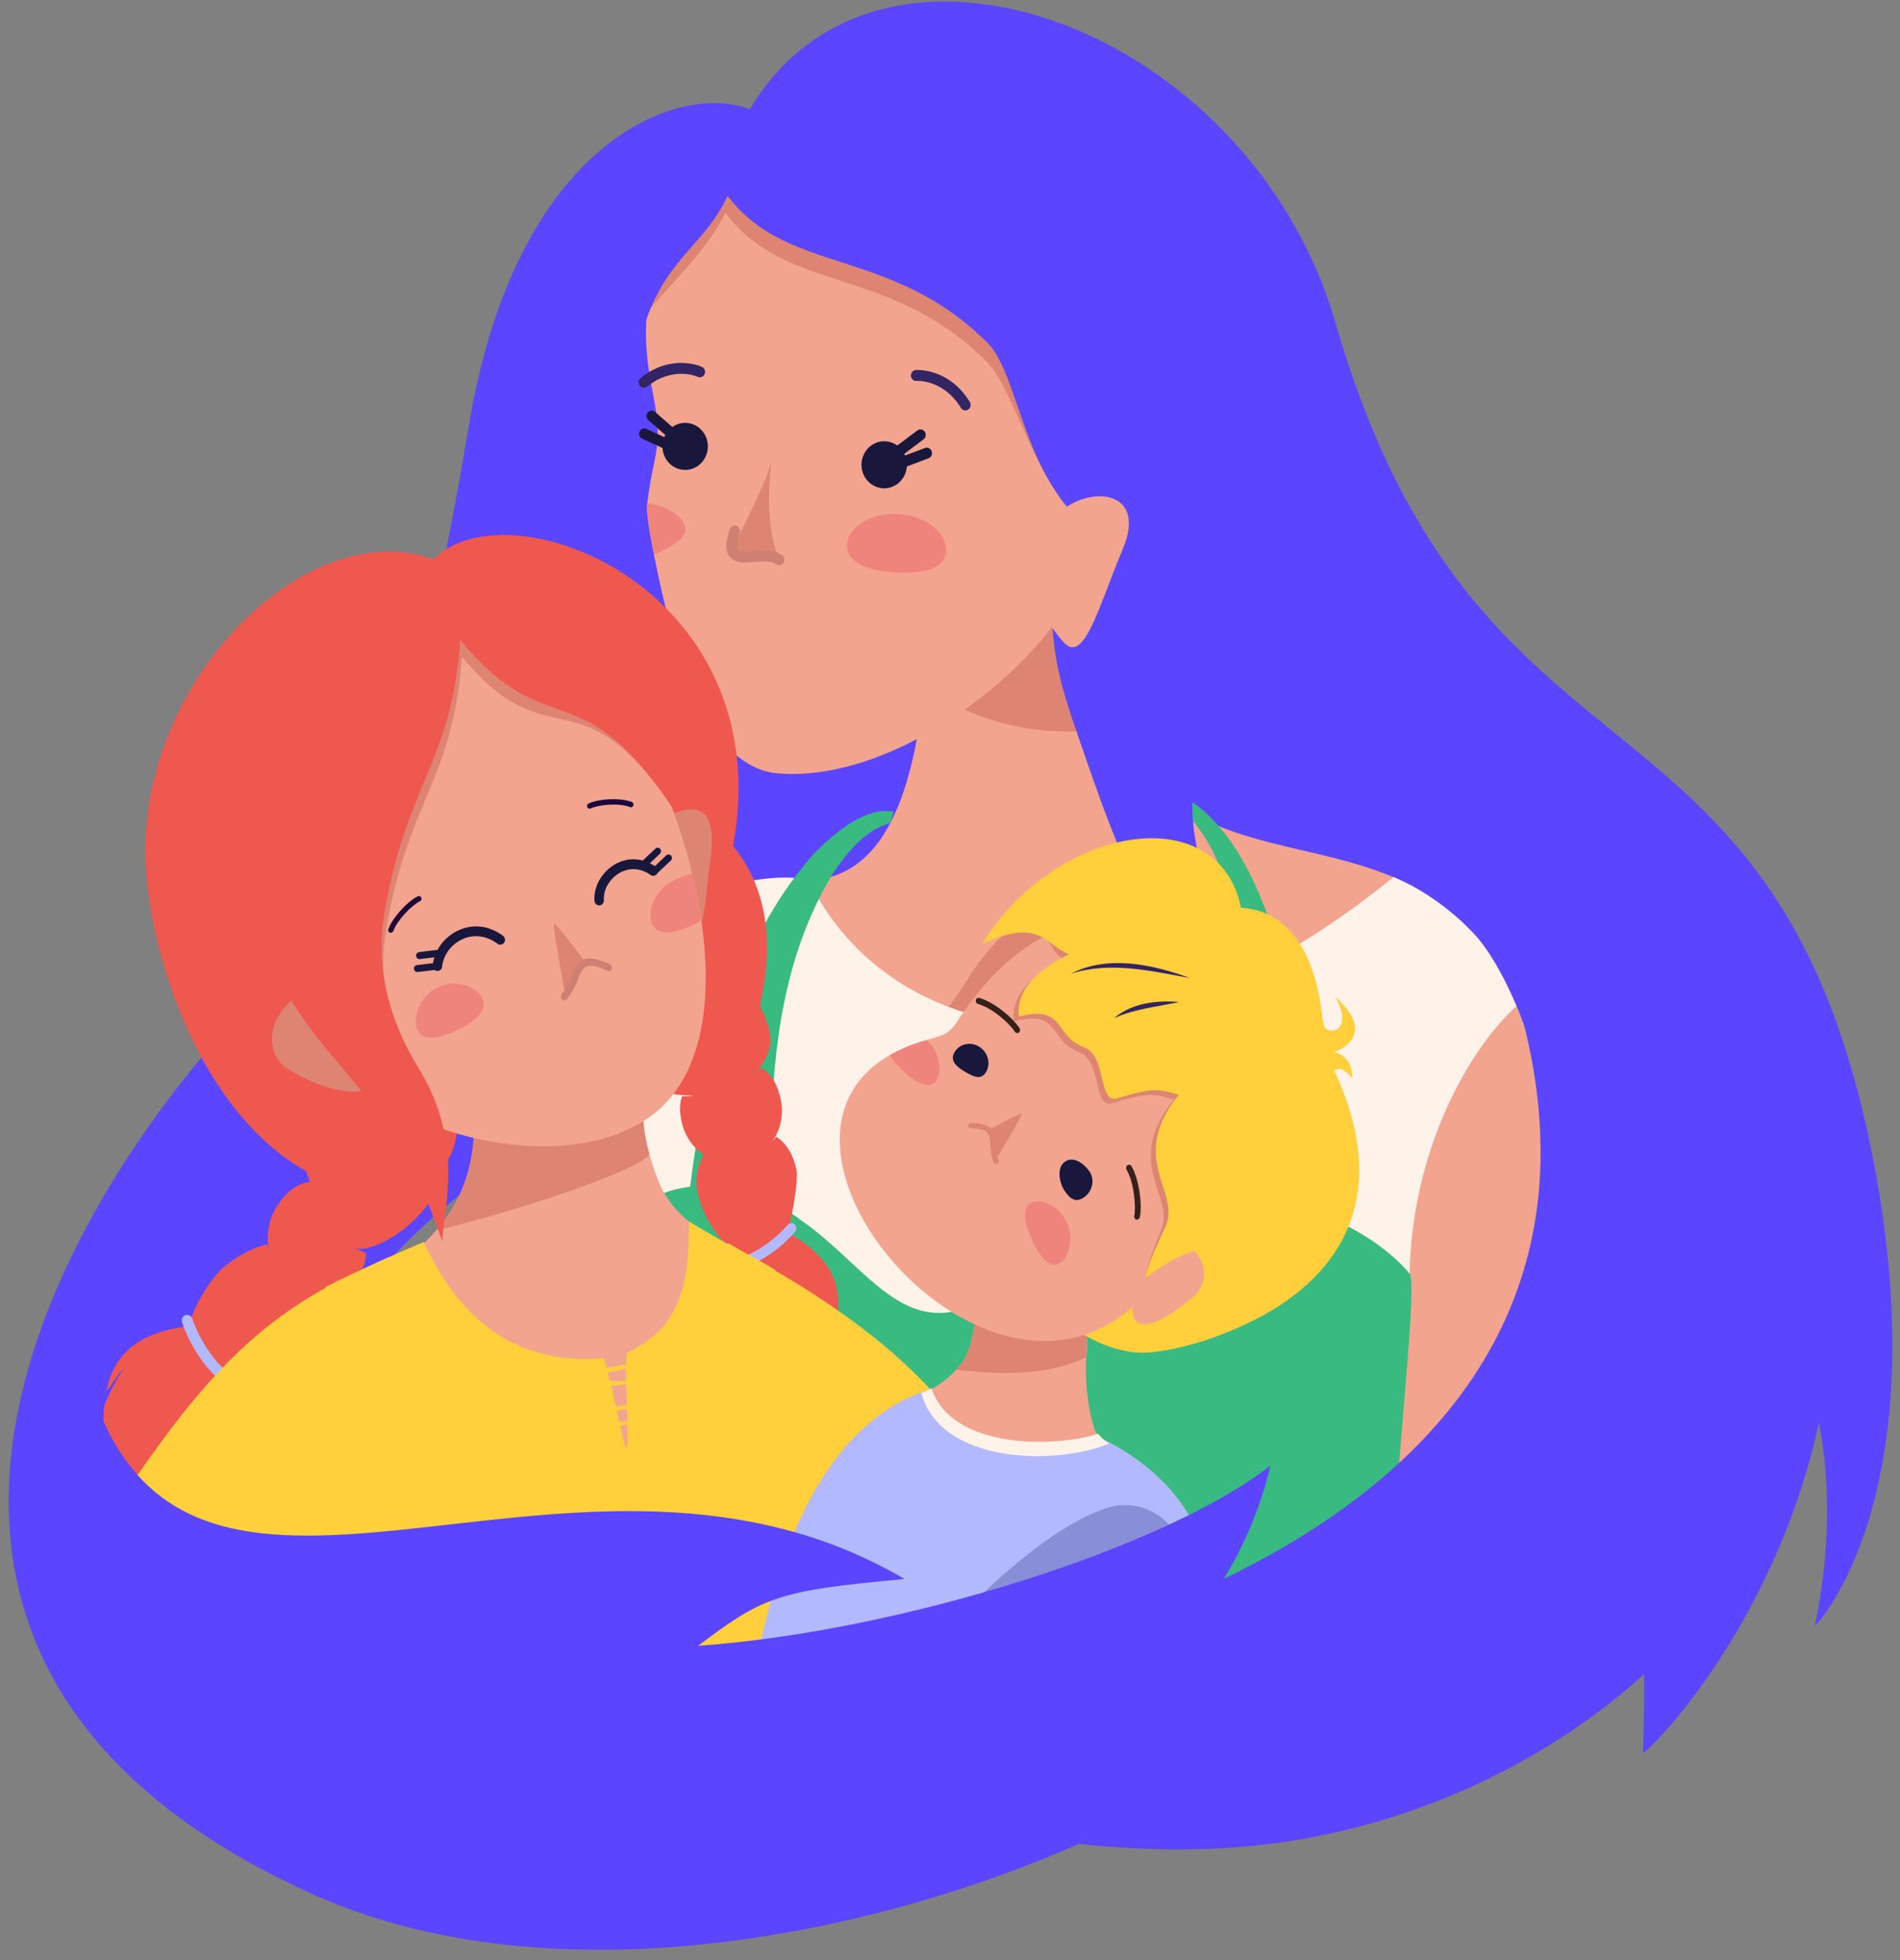 <svg width="192" height="198" viewBox="0 0 192 198" fill="none" xmlns="http://www.w3.org/2000/svg">
<rect x="0" y="0" width="192" height="198" fill="#808080" stroke="none"/>
<g id="moms 1">
<g id="family">
<g id="Group">
<g id="mom">
<g id="Group_2">
<path id="Vector" d="M189.276 117.064C179.481 66.701 149.322 82.293 134.954 32.605C126.31 2.719 88.923 -11.076 75.773 11.035C68.434 8.221 52.156 14.406 47.399 42.881C42.206 73.925 36.144 91.374 32.706 94.27C9.754 113.612 -24.971 165.572 31.312 191.218C71.864 209.691 137.285 179.071 136.99 162.543C131.304 167.265 43.291 177.727 33.71 147.358C26.548 124.645 66.509 109.365 84.55 96.839C85.648 97.975 86.401 99.274 86.703 100.774C93.437 134.008 169.62 71.104 166.028 177.051C166.013 177.526 179.149 164.963 183.81 143.72C185.035 150.054 184.887 157.145 183.39 164.228C183.324 164.51 195.958 151.405 189.276 117.064Z" fill="#5B45FF"/>
</g>
<g id="Group_3">
<g id="Group_4">
<path id="Vector_2" d="M67.232 148.138L71.148 147.796C70.993 149.006 70.838 150.217 70.683 151.427C68.995 150.291 67.659 149.177 67.232 148.138Z" fill="#F2A48F"/>
</g>
<g id="Group_5">
<path id="Vector_3" d="M159.028 140.342C155.916 142.896 152.693 145.302 149.359 147.559C147.235 148.999 145.074 150.38 142.876 151.687C142.308 152.029 135.722 154.078 135.146 154.412C135.205 150.143 142.396 132.338 142.441 128.662C120.063 130.622 93.364 145.844 71.133 147.789C72.822 134.832 74.829 121.207 77.026 108.548C77.963 102.675 81.039 87.424 81.725 88.938C92.058 88.5 93.01 73.153 93.976 64.473C94.765 63.886 111.729 49.4 112.658 49.074C112.149 53.788 111.876 57.575 111.906 61.971C112.238 71.928 113.543 76.397 118.094 80.6C125.248 86.109 134.888 85.33 142.839 89.577C145.686 91.255 148.533 93.386 150.406 96.222C157.834 107.293 159.117 128.855 159.028 140.342Z" fill="#F2A48F"/>
</g>
<g id="Group_6">
<path id="Vector_4" d="M93.489 69.381C101.233 74.987 110.342 74.096 113.071 73.346C113.042 73.272 113.012 73.197 112.983 73.116C111.419 69.032 111.426 60.337 112.732 51.16C112.85 50.321 112.983 49.452 113.13 48.561L111.153 49.957L93.983 64.473C93.902 66.255 93.732 67.888 93.489 69.381Z" fill="#DD8572"/>
</g>
<g id="Group_7">
<path id="Vector_5" d="M137.779 102.794C144.867 116.99 137.757 125.158 130.072 129.308C124.666 132.226 119.621 133.28 117.519 133.102C115.653 132.939 113.868 132.345 112.171 131.424C96.631 136.934 76.208 111.533 90.856 102.534C91.925 101.88 91.896 103.655 93.371 103.187C93.681 103.105 94.19 102.927 94.728 102.749C95.451 102.511 97.339 99.66 97.745 98.977C100.031 95.198 103.815 91.626 107.525 90.535C107.79 90.461 106.404 89.792 106.64 89.666C105.378 89.013 116.766 101.153 120.543 95.443C120.602 95.354 120.72 95.309 120.823 95.346C121.988 95.755 128.604 97.96 128.789 97.982C130.323 98.391 131.938 98.777 133.612 99.192C136.334 99.876 138.384 101.628 141.342 102.749L142.161 101.761C142.33 101.828 142.367 102.051 142.227 102.17C139.911 104.137 135.928 93.817 136.385 97.41C136.533 97.767 136.452 98.376 137.064 98.539C138.362 98.895 139.173 97.269 137.61 94.975C142.588 99.088 137.713 100.841 137.713 100.841C137.713 100.841 139.638 101.041 139.712 103.573C138.871 102.556 138.222 102.415 137.779 102.794Z" fill="#DD8572"/>
</g>
</g>
<g id="Group_8">
<g id="Group_9">
<g id="Group_10">
<path id="Vector_6" d="M142.448 128.663C137.3 148.769 139.52 149.527 139.063 153.885C118.042 165.557 93.88 171.111 70.042 169.901C67.977 155.504 61.058 143.29 59.908 129.086C64.031 119.292 64.643 104.91 62.983 93.156C66.811 91.062 77.403 87.624 81.74 88.939C87.367 100.537 100.304 105.437 112.415 102.95C122.6 101.145 132.58 95.294 140.826 88.597C144.004 89.926 146.933 92.109 149.278 94.693C150.989 96.735 152.162 99.193 153.239 101.635C148.216 106.209 142.655 116.448 142.448 128.663Z" fill="#FFF2E9"/>
</g>
</g>
<g id="Group_11">
<g id="Group_12">
<path id="Vector_7" d="M89.978 83.154C87.544 83.734 85.745 85.976 84.314 87.996C77.521 98.947 77.572 112.788 78.273 125.388H69.105C70.521 111.704 72.955 96.75 82.241 86.243C84.284 84.224 87.301 81.469 90.31 81.996L89.978 83.154Z" fill="#39BA80"/>
</g>
</g>
<g id="Group_13">
<g id="Group_14">
<path id="Vector_8" d="M117.083 79.383C132.189 83.63 133.207 119.403 133.214 132.924L124.09 132.063C125.912 119.804 130.057 86.073 116.877 80.103L117.083 79.383Z" fill="#39BA80"/>
</g>
</g>
<g id="Group_15">
<g id="Group_16">
<path id="Vector_9" d="M137.182 154.65C116.958 165.423 93.99 170.591 71.259 169.656C69.555 169.589 68.139 168.289 67.829 166.552C66.693 160.204 62.725 157.078 59.731 151.813C53.624 140.186 58.123 119.708 71.178 119.804C74.659 119.849 78.229 121.148 80.958 123.272C87.035 127.467 90.738 134.35 97.28 132.234C100.717 131.031 103.202 128.41 106.3 126.279C111.773 122.091 118.308 120.079 125.307 120.68C131.281 121.193 138.561 124.066 142.455 128.662C143.282 129.635 140.966 149.274 141.172 152.697C141.253 154.189 138.465 153.967 137.182 154.65Z" fill="#39BA80"/>
</g>
</g>
</g>
<g id="Group_17">
<g id="Group_18">
<g id="Group_19">
<path id="Vector_10" d="M109.804 52.801L109.428 54.464L108.248 59.513L107.908 61.013C107.385 61.859 106.795 62.706 106.138 63.56C100.105 71.267 88.378 78.974 78.568 78.12C71.259 77.489 67.888 65.26 66.177 56.461C66.14 56.358 66.111 56.194 66.088 56.008C65.823 54.709 65.27 51.917 65.403 50.885C65.417 50.856 65.417 50.856 65.41 50.833C65.919 46.809 66.288 46.787 66.45 44.24C66.649 40.669 64.842 37.283 65.373 31.58C65.55 29.538 66.044 27.207 67.018 24.452C69.806 16.582 65.299 18.453 70.234 15.817C70.256 15.81 70.256 15.81 70.278 15.802C70.617 15.631 70.993 15.438 71.399 15.216C71.428 15.371 71.48 15.52 71.532 15.668C74.843 25.707 91.837 26.383 99.773 32.694C102.259 34.684 103.985 49.876 109.804 52.801Z" fill="#F2A48F"/>
</g>
<g id="Group_20">
<g id="Group_21">
<g id="Group_22">
<path id="Vector_11" d="M78.73 56.536C76.997 52.281 78.044 46.906 77.875 46.787C77.499 48.732 73.877 55.667 73.877 55.667L78.73 56.536Z" fill="#DD8572"/>
</g>
<g id="Group_23">
<path id="Vector_12" d="M78.834 57.078C78.701 57.108 78.553 57.078 78.428 56.996C77.904 56.632 77.056 56.699 76.23 56.766C75.625 56.811 75.057 56.863 74.57 56.744C74.128 56.632 73.803 56.395 73.612 56.038C73.309 55.482 73.346 54.657 73.737 53.462C73.833 53.172 74.135 53.017 74.416 53.113C74.696 53.21 74.843 53.521 74.755 53.811C74.379 54.984 74.489 55.385 74.548 55.504C74.57 55.541 74.615 55.623 74.821 55.675C75.146 55.756 75.633 55.712 76.156 55.675C77.115 55.6 78.207 55.511 79.033 56.09C79.276 56.261 79.343 56.603 79.18 56.855C79.092 56.974 78.966 57.048 78.834 57.078Z" fill="#CE8072"/>
</g>
</g>
<g id="Group_24">
<g id="Group_25">
<g id="Group_26">
<path id="Vector_13" d="M69.238 47.47C70.505 47.47 71.532 46.406 71.532 45.094C71.532 43.782 70.505 42.718 69.238 42.718C67.971 42.718 66.944 43.782 66.944 45.094C66.944 46.406 67.971 47.47 69.238 47.47Z" fill="#19173B"/>
</g>
<g id="Group_27">
<path id="Vector_14" d="M70.824 38.099C70.72 38.122 70.61 38.114 70.506 38.062C70.403 38.018 67.991 36.971 65.395 39.05C65.159 39.235 64.827 39.191 64.643 38.953C64.466 38.708 64.503 38.367 64.739 38.181C67.859 35.686 70.809 37.001 70.934 37.06C71.2 37.186 71.325 37.513 71.207 37.788C71.133 37.951 70.993 38.062 70.824 38.099Z" fill="#332463"/>
</g>
<g id="Group_28">
<g id="Group_29">
<g id="Group_30">
<path id="Vector_15" d="M67.962 44.225C67.792 44.292 67.593 44.262 67.446 44.128L65.521 42.443C65.299 42.25 65.27 41.908 65.462 41.678C65.646 41.448 65.978 41.418 66.199 41.611L68.124 43.297C68.346 43.49 68.375 43.831 68.183 44.062C68.124 44.143 68.05 44.195 67.962 44.225Z" fill="#19173B"/>
</g>
</g>
<g id="Group_31">
<g id="Group_32">
<path id="Vector_16" d="M67.313 45.257C67.188 45.302 67.055 45.302 66.922 45.242L64.894 44.314C64.628 44.196 64.51 43.876 64.628 43.601C64.739 43.327 65.056 43.2 65.322 43.327L67.35 44.255C67.615 44.374 67.733 44.693 67.615 44.968C67.556 45.109 67.446 45.213 67.313 45.257Z" fill="#19173B"/>
</g>
</g>
</g>
</g>
<g id="Group_33">
<g id="Group_34">
<path id="Vector_17" d="M97.656 41.448C97.45 41.493 97.221 41.404 97.103 41.203C95.34 38.33 92.729 38.471 92.619 38.478C92.324 38.5 92.073 38.27 92.051 37.966C92.028 37.661 92.25 37.401 92.545 37.379C92.678 37.372 95.886 37.164 98.003 40.609C98.158 40.869 98.091 41.211 97.841 41.374C97.781 41.404 97.715 41.433 97.656 41.448Z" fill="#332463"/>
</g>
<g id="Group_35">
<g id="Group_36">
<g id="Group_37">
<path id="Vector_18" d="M91.085 46.029C90.863 46.111 90.612 46.037 90.472 45.836C90.295 45.591 90.354 45.242 90.59 45.064L92.7 43.483C92.936 43.297 93.275 43.356 93.445 43.609C93.622 43.854 93.563 44.203 93.327 44.381L91.217 45.962C91.173 45.985 91.129 46.007 91.085 46.029Z" fill="#19173B"/>
</g>
</g>
<g id="Group_38">
<g id="Group_39">
<path id="Vector_19" d="M91.674 47.106C91.394 47.21 91.092 47.061 90.989 46.772C90.893 46.49 91.033 46.17 91.313 46.066L93.467 45.257C93.747 45.153 94.049 45.302 94.153 45.591C94.249 45.873 94.108 46.193 93.828 46.297L91.674 47.106Z" fill="#19173B"/>
</g>
</g>
<g id="Group_40">
<path id="Vector_20" d="M89.351 49.326C90.618 49.326 91.645 48.262 91.645 46.95C91.645 45.638 90.618 44.574 89.351 44.574C88.084 44.574 87.057 45.638 87.057 46.95C87.057 48.262 88.084 49.326 89.351 49.326Z" fill="#19173B"/>
</g>
</g>
</g>
</g>
<g id="Group_41">
<g id="Group_42">
<g id="Group_43">
<path id="Vector_21" d="M85.604 55.029C85.494 56.855 87.699 57.65 90.458 57.82C93.216 57.999 95.495 57.486 95.606 55.667C95.716 53.848 93.57 52.103 90.812 51.932C88.046 51.754 85.715 53.202 85.604 55.029Z" fill="#EE847C"/>
</g>
<g id="Group_44">
<path id="Vector_22" d="M66.081 56.016C67.615 55.444 69.208 54.427 69.253 53.588C69.319 52.252 67.424 51.093 65.41 50.834C65.41 50.848 65.41 50.863 65.403 50.878C65.27 51.917 65.823 54.717 66.081 56.016Z" fill="#EE847C"/>
</g>
</g>
</g>
</g>
<g id="Group_45">
<path id="Vector_23" d="M106.123 63.515C106.971 62.067 107.687 60.783 108.247 59.513L107.908 61.013C107.385 61.859 106.794 62.706 106.138 63.56C106.131 63.538 106.131 63.538 106.123 63.515Z" fill="#DD8572"/>
</g>
<g id="Group_46">
<path id="Vector_24" d="M109.804 52.801L110.504 53.774C104.397 49.296 102.812 39.607 99.64 36.466C89.757 26.687 79.438 29.739 73.302 21.482C71.451 25.262 68.368 28.009 65.373 31.588C65.55 29.546 66.044 27.215 67.018 24.46C69.806 16.589 65.299 18.46 70.234 15.825C70.256 15.817 70.256 15.817 70.278 15.81C70.691 15.728 71.119 15.691 71.539 15.676C74.851 25.715 91.844 26.39 99.78 32.702C102.259 34.684 103.984 49.876 109.804 52.801Z" fill="#DD8572"/>
</g>
</g>
<g id="hair_19_">
<g id="Group_47">
<g id="Group_48">
<path id="Vector_25" d="M74.932 14.718C72.785 29.887 60.063 20.881 64.658 59.105C64.658 59.105 43.763 38.649 61.493 19.403C64.429 16.203 70.949 11.837 74.932 14.718Z" fill="#5B45FF"/>
</g>
</g>
</g>
<g id="hair_18_">
<g id="Group_49">
<g id="Group_50">
<path id="Vector_26" d="M99.773 34.61C102.981 37.795 103.461 48.435 109.811 52.801C109.523 55.719 108.211 58.281 106.256 61.644C106.492 67.681 107.473 70.124 110.217 78.024C115.136 92.198 118.758 98.079 127.867 99.363C127.867 99.363 118.286 88.56 120.97 77.326C124.437 62.788 118.824 66.968 119.252 52.281C120.402 12.513 86.917 2.296 71.266 15.854C76.901 28.9 88.614 23.547 99.773 34.61Z" fill="#5B45FF"/>
</g>
</g>
</g>
<g id="ear_4_">
<path id="Vector_27" d="M99.434 45.428C100.842 49.445 104.685 49.467 107.348 51.539C110.268 49.089 115.992 49.505 113.44 55.519C111.19 60.805 109.678 66.782 107.702 65.09C106.824 64.34 104.958 61.347 104.958 61.347C102.893 64.169 102.413 61.793 98.187 65.327L99.434 45.428Z" fill="#F2A48F"/>
</g>
</g>
</g>
<g id="girl_2_">
<g id="Group_51">
<path id="Vector_28" d="M36.262 121.861L37.007 121.549C36.704 121.653 36.446 121.75 36.262 121.861ZM76.805 101.717C76.864 100.574 79.512 92.035 74.076 85.464C76.599 71.675 70.057 62.164 62.209 57.449C55.335 53.328 47.458 52.883 43.8 56.476C42.767 56.12 41.712 55.897 40.643 55.793C39.367 55.675 38.076 55.727 36.785 55.942C25.191 57.887 13.611 72.707 14.754 88.01C15.462 97.47 20.456 112.394 30.922 118.297C31.563 118.661 32.227 118.988 32.906 119.277L37.39 121.438C38.732 121.067 40.724 120.703 42.479 119.752C42.959 119.492 43.423 119.195 43.844 118.839C43.962 118.742 44.08 118.631 44.198 118.527C44.589 118.148 44.95 117.718 45.245 117.213C45.688 116.47 46.012 115.579 46.16 114.51C46.197 114.25 46.219 113.983 46.233 113.701L67.092 109.988C67.269 110.248 67.623 110.412 68.043 110.508C68.471 110.605 68.965 110.642 69.393 110.642C69.747 110.642 70.057 110.612 70.248 110.582C70.042 111.466 76.805 101.717 76.805 101.717Z" fill="#EF584E"/>
<g id="braids_2_">
<path id="Vector_29" d="M81.43 140.839C81.238 141.277 80.98 141.433 80.685 141.404C80.205 141.359 79.623 140.839 79.055 140.32C77.41 138.812 75.367 136.577 74.29 133.956C73.383 131.729 74.799 128.714 75.441 127.274C74.615 126.806 71.436 124.757 70.507 120.539C70.204 119.166 70.433 117.807 71.067 116.678L71.502 116.886C70.234 116.196 69.26 114.956 68.906 113.396C68.677 112.387 68.626 111.659 68.928 110.746L70.064 110.716C68.028 110.464 65.572 108.281 66.184 105.259L76.127 102.437L76.805 101.724C77.24 102.311 78.007 104.383 77.838 105.481C77.653 106.699 76.768 107.954 76.178 108.63L76.909 107.857C78.022 108.578 78.568 109.573 78.885 111.006C79.239 112.58 78.878 114.146 78.022 115.349L78.443 114.822C79.556 115.542 80.168 116.723 80.486 118.148C80.729 119.218 79.933 123.539 79.571 124.497C79.719 124.571 79.859 124.66 79.992 124.742C88.178 129.583 83.642 135.827 81.43 140.839Z" fill="#EF584E"/>
<path id="Vector_30" d="M81.43 140.839C81.238 141.277 80.98 141.433 80.685 141.403C80.7 141.285 80.714 141.158 80.744 141.04C83.038 130.34 81.26 127.935 78.789 126.041L79.992 124.719C88.178 129.583 83.642 135.827 81.43 140.839Z" fill="#EF584E"/>
<path id="Vector_31" d="M75.087 128.038C74.858 128.068 74.629 127.92 74.556 127.682C74.467 127.407 74.615 127.118 74.88 127.029C77.646 126.093 79.564 123.769 79.586 123.747C79.763 123.524 80.08 123.502 80.294 123.687C80.508 123.873 80.53 124.2 80.353 124.423C80.264 124.526 78.236 126.992 75.19 128.024C75.153 128.024 75.116 128.031 75.087 128.038Z" fill="#B3B9FF"/>
</g>
</g>
<g id="body_6_">
<g id="Group_52">
<path id="Vector_32" d="M108.609 165.639C107.997 165.795 107.385 165.943 106.765 166.092C106.131 166.24 105.496 166.389 104.855 166.53C101.757 167.213 98.622 167.792 95.451 168.245C94.337 168.408 93.216 168.557 92.088 168.683C91.424 167.822 90.753 167.005 90.081 166.24C89.012 165.015 87.935 163.894 86.866 162.869C86.209 162.238 85.56 161.644 84.911 161.072C84.439 160.657 83.967 160.263 83.495 159.877C83.488 159.87 83.48 159.87 83.48 159.862L83.473 159.855C83.377 159.781 83.288 159.699 83.193 159.625C82.779 159.283 82.374 158.956 81.968 158.637C81.924 158.6 81.88 158.57 81.835 158.533C81.334 158.14 80.832 157.754 80.346 157.382C80.316 159.016 80.331 160.731 80.375 162.498C80.39 163.107 80.412 163.731 80.434 164.347C80.501 166.047 80.589 167.777 80.707 169.515C80.331 169.522 79.955 169.537 79.579 169.544C79.446 169.544 79.306 169.552 79.173 169.552C78.413 169.567 77.653 169.574 76.886 169.574C75.367 169.574 73.855 169.544 72.35 169.492C71.982 169.478 71.613 169.463 71.244 169.448C71.001 169.44 70.765 169.426 70.521 169.411C69.858 169.381 69.186 169.344 68.522 169.299C62.644 168.921 56.869 168.149 51.219 167.005C47.037 166.159 42.922 165.112 38.887 163.872C36.77 163.218 34.676 162.52 32.603 161.763C32.411 159.944 32.183 158.14 31.917 156.343C31.549 156.848 30.546 158.318 29.218 160.471C27.698 159.87 26.201 159.239 24.711 158.585C22.565 157.642 20.448 156.64 18.361 155.578C16.937 154.858 15.521 154.108 14.12 153.328C20.633 142.688 27.632 137.008 33.569 132.709C35.73 131.142 37.751 129.754 39.551 128.38C40.768 127.452 41.882 126.531 42.877 125.559C43.298 125.15 43.696 124.727 44.072 124.289C44.124 124.23 44.176 124.17 44.227 124.111C44.456 123.836 44.684 123.554 44.898 123.272C45.466 122.507 45.961 121.698 46.381 120.829C46.381 120.829 46.381 120.829 46.381 120.822C47.192 119.143 47.709 117.228 47.878 114.941C47.908 114.533 47.93 114.109 47.937 113.679C47.937 113.664 47.937 113.656 47.937 113.642L62.194 114.607L65.012 112.78C64.997 113.909 65.255 115.275 65.609 116.552C66.081 118.26 66.715 119.812 67.04 120.383C67.21 120.688 67.394 120.97 67.586 121.237C68.183 122.084 68.869 122.782 69.614 123.376C70.853 124.378 72.254 125.098 73.678 125.804C73.973 125.945 74.268 126.093 74.563 126.234C75.588 126.739 76.606 127.252 77.58 127.883C77.845 128.054 78.103 128.232 78.362 128.417C78.708 128.67 79.63 129.479 79.763 129.605C80.471 130.303 81.164 131.001 81.843 131.699C83.856 133.741 85.767 135.753 87.574 137.721C87.669 137.825 87.765 137.929 87.861 138.04C87.906 138.092 87.957 138.144 88.001 138.196C89.093 139.391 90.148 140.572 91.166 141.738C92.22 142.941 93.238 144.136 94.212 145.309C94.499 145.651 94.78 145.992 95.052 146.326C95.384 146.727 95.709 147.128 96.034 147.529C96.034 147.537 96.041 147.537 96.041 147.544C96.255 147.811 96.469 148.071 96.675 148.339C97.221 148.985 97.73 149.638 98.202 150.284C98.202 150.291 98.209 150.291 98.217 150.299C100.474 153.202 102.487 155.994 104.279 158.674C105.909 161.102 107.34 163.426 108.609 165.639Z" fill="#F2A48F"/>
</g>
<g id="Group_53">
<path id="Vector_33" d="M65.617 116.552C65.1 117.978 53.646 121.958 44.08 124.304C44.131 124.245 44.183 124.185 44.235 124.126C44.463 123.851 44.692 123.569 44.906 123.287C45.474 122.522 45.968 121.713 46.388 120.844C46.388 120.844 46.388 120.844 46.388 120.836C47.2 119.158 47.716 117.243 47.886 114.956C47.915 114.547 47.937 114.124 47.944 113.694C47.944 113.686 47.944 113.671 47.944 113.656L62.202 114.622L65.019 112.795C65.004 113.909 65.27 115.275 65.617 116.552Z" fill="#DD8572"/>
</g>
</g>
<g id="Group_54">
<g id="face_5_">
<g id="Group_55">
<g id="Group_56">
<path id="Vector_34" d="M30.501 100.388C27.234 102.051 26.474 106.261 28.974 107.887C33.99 111.147 39.138 110.798 37.169 108.451L30.501 100.388Z" fill="#DD8572"/>
</g>
<g id="Group_57">
<path id="Vector_35" d="M67.519 82.368C70.536 81.09 72.594 81.432 71.746 87.209C71.133 91.396 71.355 94.337 69.57 94.775L67.519 82.368Z" fill="#DD8572"/>
</g>
</g>
<g id="Group_58">
<path id="Vector_36" d="M70.868 92.963C72.196 101.97 70.787 110.627 63.817 113.909C58.831 116.485 51.227 116.337 44.493 113.961C39.957 112.357 35.841 109.721 33.193 106.254C27.285 97.96 21.082 87.439 26.327 77.549C33.569 62.988 56.205 57.657 64.687 74.475C65.808 76.531 66.907 78.907 67.866 81.454C68.67 83.645 69.4 85.954 69.953 88.3C70.359 89.859 70.639 91.433 70.868 92.963Z" fill="#F2A48F"/>
</g>
<g id="Group_59">
<g id="Group_60">
<g id="Group_61">
<path id="Vector_37" d="M57.105 100.492C57.017 99.95 55.814 93.505 55.984 93.327C56.154 93.149 58.956 96.921 59.045 97.062C59.126 97.203 57.518 99.935 57.518 99.935L57.105 100.492Z" fill="#DD8572"/>
</g>
<g id="Group_62">
<path id="Vector_38" d="M57.157 101.042C57.046 101.094 56.898 101.064 56.795 100.945C56.663 100.797 56.64 100.559 56.758 100.418C57.319 99.735 57.607 99.052 57.857 98.458C58.477 96.98 58.956 96.201 61.611 97.396C61.781 97.47 61.884 97.693 61.84 97.879C61.796 98.072 61.619 98.161 61.442 98.087C59.192 97.077 58.971 97.597 58.447 98.844C58.189 99.453 57.872 100.21 57.252 100.968C57.23 101.005 57.194 101.027 57.157 101.042Z" fill="#CE8072"/>
</g>
</g>
<g id="Group_63">
<g id="Group_64">
<g id="Group_65">
<path id="Vector_39" d="M39.603 94.196C39.662 94.166 39.713 94.114 39.743 94.047C40.163 92.926 41.609 91.434 42.442 91.04C42.575 90.974 42.634 90.81 42.575 90.677C42.516 90.535 42.354 90.476 42.221 90.543C41.27 90.988 39.736 92.57 39.241 93.854C39.19 93.995 39.256 94.159 39.389 94.211C39.47 94.233 39.544 94.225 39.603 94.196Z" fill="#1E063D"/>
</g>
</g>
<g id="Group_66">
<g id="Group_67">
<path id="Vector_40" d="M63.861 81.522C63.92 81.492 63.979 81.44 64.001 81.366C64.053 81.225 63.979 81.061 63.839 81.009C62.593 80.541 60.431 80.712 59.473 81.165C59.34 81.232 59.281 81.395 59.34 81.529C59.399 81.67 59.561 81.729 59.694 81.663C60.468 81.299 62.474 81.076 63.655 81.522C63.728 81.559 63.802 81.551 63.861 81.522Z" fill="#1E063D"/>
</g>
</g>
</g>
<g id="Group_68">
<g id="Group_69">
<g id="Group_70">
<g id="Group_71">
<path id="Vector_41" d="M66.428 88.181C66.457 88.167 66.487 88.144 66.516 88.122L67.785 86.927C67.925 86.793 67.933 86.57 67.807 86.429C67.682 86.288 67.468 86.273 67.328 86.407L66.059 87.602C65.919 87.736 65.912 87.959 66.037 88.1C66.14 88.211 66.302 88.241 66.428 88.181Z" fill="#19173B"/>
</g>
</g>
<g id="Group_72">
<g id="Group_73">
<path id="Vector_42" d="M65.329 87.498C65.358 87.483 65.388 87.461 65.417 87.439L66.686 86.243C66.826 86.11 66.834 85.887 66.708 85.746C66.583 85.605 66.369 85.59 66.229 85.724L64.96 86.919C64.82 87.053 64.812 87.275 64.938 87.417C65.041 87.528 65.203 87.558 65.329 87.498Z" fill="#19173B"/>
</g>
</g>
</g>
<g id="Group_74">
<g id="Group_75">
<g id="Group_76">
<path id="Vector_43" d="M44.013 97.953C43.984 97.968 43.947 97.975 43.91 97.983L42.206 98.19C42.022 98.213 41.852 98.072 41.83 97.879C41.808 97.686 41.941 97.515 42.125 97.492L43.829 97.284C44.013 97.262 44.183 97.403 44.205 97.596C44.227 97.745 44.139 97.886 44.013 97.953Z" fill="#19173B"/>
</g>
</g>
<g id="Group_77">
<g id="Group_78">
<path id="Vector_44" d="M44.235 96.646C44.205 96.661 44.168 96.668 44.131 96.675L42.428 96.883C42.243 96.906 42.074 96.764 42.051 96.572C42.029 96.379 42.162 96.2 42.346 96.178L44.05 95.97C44.235 95.948 44.404 96.089 44.426 96.282C44.449 96.438 44.367 96.579 44.235 96.646Z" fill="#19173B"/>
</g>
</g>
</g>
</g>
<g id="Group_79">
<g id="Group_80">
<path id="Vector_45" d="M70.868 92.963C70.647 93.104 70.381 93.26 70.027 93.431C68.139 94.315 66.443 94.589 65.897 93.342C65.351 92.117 66.162 89.83 68.05 88.947C68.84 88.583 69.466 88.308 69.968 88.315C70.352 89.852 70.647 91.434 70.868 92.963Z" fill="#EE847C"/>
</g>
<g id="Group_81">
<path id="Vector_46" d="M42.177 103.997C42.708 105.2 44.367 104.932 46.189 104.071C48.004 103.21 49.294 102.089 48.763 100.886C48.232 99.683 46.093 98.859 44.272 99.72C42.45 100.582 41.646 102.794 42.177 103.997Z" fill="#EE847C"/>
</g>
</g>
<g id="Group_82">
<g id="Group_83">
<g id="Group_84">
<path id="Vector_47" d="M44.301 98.071C44.257 98.079 44.205 98.086 44.153 98.079C43.888 98.049 43.696 97.804 43.726 97.537C43.88 96.015 44.876 94.648 46.315 93.988C47.79 93.297 49.442 93.498 50.836 94.53C51.05 94.693 51.101 94.998 50.946 95.22C50.791 95.443 50.496 95.495 50.275 95.332C49.169 94.507 47.863 94.344 46.698 94.886C45.592 95.398 44.795 96.483 44.677 97.641C44.662 97.864 44.5 98.027 44.301 98.071Z" fill="#19173B"/>
</g>
</g>
<g id="Group_85">
<g id="Group_86">
<path id="Vector_48" d="M60.645 91.448C60.623 91.456 60.601 91.456 60.579 91.456C60.313 91.478 60.085 91.27 60.07 90.996C59.974 89.592 60.785 88.122 62.091 87.343C63.441 86.548 64.96 86.63 66.28 87.565C66.494 87.721 66.553 88.033 66.406 88.256C66.251 88.478 65.956 88.538 65.742 88.382C64.739 87.669 63.581 87.602 62.57 88.204C61.575 88.798 60.955 89.889 61.022 90.921C61.036 91.181 60.874 91.397 60.645 91.448Z" fill="#19173B"/>
</g>
</g>
</g>
<g id="Group_87">
<path id="Vector_49" d="M67.873 81.462C58.447 67.585 55.63 77.111 46.676 66.345C45.835 78.804 41.085 81.061 38.983 94.189C38.651 96.193 37.921 102.178 42.413 109.514C43.364 111.028 44.028 112.521 44.493 113.954C39.957 112.35 35.841 109.714 33.193 106.247C27.285 97.953 21.082 87.432 26.327 77.542C33.569 62.981 56.205 57.65 64.687 74.468C65.816 76.539 66.915 78.908 67.873 81.462Z" fill="#DD8572"/>
</g>
</g>
<g id="hair_9_">
<g id="Group_88">
<path id="Vector_50" d="M44.714 125.44C44.589 122.945 47.236 115.832 42.251 107.821C37.759 100.485 38.482 94.507 38.806 92.503C40.923 79.368 45.666 77.103 46.506 64.659C55.541 75.514 58.506 67.384 68.176 81.9C68.176 81.9 67.689 73.643 66.177 70.213C64.37 66.114 53.174 53.7 44.677 59.922C27.411 59.632 14.253 83.979 33.488 106.581C39.986 114.228 41.69 116.953 44.714 125.44Z" fill="#EF584E"/>
</g>
</g>
</g>
<g id="braids_3_">
<g id="Group_89">
<path id="Vector_51" d="M44.618 117.822C44.508 122.641 38.01 126.71 35.878 126.101L36.999 126.598C36.933 127.653 36.608 128.365 35.959 129.271C35 130.689 33.525 131.521 31.976 131.677L32.493 131.669C32.692 133.058 31.777 135.553 29.823 136.243C25.545 137.802 23.192 138.389 22.181 138.508C22.263 140.23 22.477 143.861 20.692 145.725C19.165 147.277 17.24 148.42 15.425 149.252C15.684 148.71 15.89 148.116 16.023 147.388L14.489 149.653C14.105 149.801 13.736 149.965 13.39 150.098C12.608 150.373 11.819 150.648 11.317 150.484C11 150.395 10.808 150.121 10.786 149.616C10.727 148.146 10.558 146.527 10.506 144.901C10.476 144.433 10.462 143.965 10.462 143.49C10.462 142.993 10.469 142.517 10.521 142.05C10.786 141.374 11.103 140.706 11.421 140.06C11.76 139.406 12.136 138.768 12.593 138.174C11.804 138.775 11.339 139.911 10.749 140.461C11.443 138.396 13.146 135.137 17.8 134.172C18.058 134.127 18.339 134.068 18.619 134.038C18.796 134.008 18.958 133.986 19.143 133.964C19.157 132.857 21.016 129.383 22.558 128.046C23.775 126.984 25.626 125.974 27.035 125.7L27.234 126.42C26.843 124.861 27.116 123.131 28.089 121.683C28.974 120.391 29.904 119.619 31.32 119.374C30.995 118.579 30.656 117.629 30.855 116.782C31.121 115.587 30.25 112.699 30.922 112.298L31.312 113.293L40.178 120.339L44.618 117.822Z" fill="#EF584E"/>
</g>
<g id="Group_90">
<path id="Vector_52" d="M19.467 135.761C16.244 136.622 13.368 138.367 11.428 150.084C11.398 150.217 11.369 150.358 11.339 150.477C11.022 150.388 10.831 150.113 10.808 149.608C10.749 148.138 10.58 146.52 10.528 144.894C10.498 144.426 10.484 143.958 10.484 143.483C10.484 142.985 10.491 142.51 10.543 142.042C10.808 141.367 11.126 140.698 11.443 140.052C11.782 139.399 12.158 138.76 12.615 138.166C11.826 138.768 11.361 139.904 10.771 140.453C11.361 137.491 13.168 135.041 17.823 134.164C18.081 134.12 18.361 134.06 18.641 134.031L19.467 135.761Z" fill="#EF584E"/>
</g>
<g id="Group_91">
<path id="Vector_53" d="M22.248 139.428C22.469 139.554 22.757 139.503 22.927 139.295C23.118 139.057 23.089 138.701 22.86 138.5C20.448 136.391 19.445 133.243 19.43 133.214C19.334 132.917 19.032 132.753 18.744 132.85C18.457 132.946 18.302 133.266 18.39 133.555C18.435 133.696 19.497 137.037 22.152 139.361C22.189 139.391 22.218 139.406 22.248 139.428Z" fill="#B3B9FF"/>
</g>
</g>
</g>
<g id="Group_92">
<path id="Vector_54" d="M24.711 158.592C22.565 157.649 20.448 156.647 18.361 155.585C21.297 155.006 23.76 154.642 23.76 154.642L24.711 158.592Z" fill="#DD8572"/>
</g>
<g id="Group_93">
<g id="Group_94">
<g id="Group_95">
<path id="Vector_55" d="M98.527 150.195C93.747 152.163 87.618 157.687 84.911 161.073C84.247 161.964 83.975 162.587 83.355 161.54C82.743 160.649 81.887 158.904 80.884 158.778C81.091 162.231 81.533 165.327 82.057 169.47C57.636 170.48 33.09 164.436 11.826 152.036C12.918 150.418 13.973 148.881 15.012 147.418C17.786 143.535 20.264 140.357 23.428 137.209C26.541 134.12 30.103 131.491 34.108 129.457C36.977 128.002 39.839 126.717 42.826 125.455C47.502 135.679 54.531 137.713 61.014 137.209C61.619 138.946 62.128 141.849 62.63 143.802C63.36 147.054 63.448 147.047 63.397 143.743C63.426 141.664 63.079 138.53 63.352 136.659C68.419 134.276 69.68 130.363 69.621 123.391C73.745 125.9 78.015 127.987 82.086 130.637C84.867 132.449 87.596 134.402 90.141 136.607C93.039 139.117 95.665 141.946 97.848 145.161C98.504 146.133 99.131 147.143 99.714 148.198C100.422 149.475 99.854 149.668 98.527 150.195Z" fill="#FFCF3C"/>
</g>
<g id="Group_96">
<g id="Group_97">
<path id="Vector_56" d="M80.147 146.557C80.147 154.516 78.907 162.327 79.165 169.552C65.543 169.797 51.868 167.881 38.88 163.879C38.541 155.029 36.335 141.782 32.891 129.999C34.705 129.086 37.361 127.868 39.293 126.992C43.755 152.415 53.757 162.365 66.465 157.494C68.154 156.551 69.422 155.095 70.403 153.365C74.777 145.02 73.929 134.164 73.567 125.566C75.035 126.45 76.894 127.393 78.325 128.269C79.793 134.372 80.206 140.394 80.147 146.557Z" fill="#FFCF3C"/>
</g>
</g>
<g id="Group_98">
<g id="Group_99">
<path id="Vector_57" d="M65.749 137.81C58.934 138.916 57.732 139.844 65.639 139.391C57.216 141.411 57.821 137.513 65.749 137.81Z" fill="#FFCF3C"/>
</g>
<g id="Group_100">
<path id="Vector_58" d="M65.749 141.901C58.934 143.007 57.732 143.935 65.639 143.482C57.216 145.502 57.821 141.604 65.749 141.901Z" fill="#FFCF3C"/>
</g>
<g id="Group_101">
<path id="Vector_59" d="M60.048 140.431C60.691 140.431 61.213 139.889 61.213 139.22C61.213 138.552 60.691 138.01 60.048 138.01C59.404 138.01 58.883 138.552 58.883 139.22C58.883 139.889 59.404 140.431 60.048 140.431Z" fill="#FFCF3C"/>
</g>
<g id="Group_102">
<path id="Vector_60" d="M60.409 144.321C61.053 144.321 61.575 143.78 61.575 143.111C61.575 142.443 61.053 141.901 60.409 141.901C59.766 141.901 59.244 142.443 59.244 143.111C59.244 143.78 59.766 144.321 60.409 144.321Z" fill="#FFCF3C"/>
</g>
</g>
</g>
</g>
</g>
<g id="Group_103">
<g id="body_1_">
<g id="Group_104">
<path id="Vector_61" d="M78.657 159.164C78.62 162.624 79.225 167.005 79.475 169.982C80.906 169.953 82.344 169.908 83.775 169.827C83.967 169.819 84.159 169.804 84.35 169.797C85.059 169.752 85.767 169.708 86.467 169.656C86.703 169.641 86.932 169.619 87.168 169.604C87.669 169.567 88.178 169.522 88.68 169.47C88.857 169.455 89.041 169.433 89.218 169.418C89.395 169.403 89.58 169.381 89.757 169.366C89.934 169.351 90.118 169.329 90.295 169.307C90.435 169.292 90.576 169.277 90.716 169.262C90.834 169.247 90.959 169.233 91.077 169.225C91.313 169.195 91.542 169.173 91.778 169.143C92.014 169.114 92.25 169.084 92.486 169.054C93.194 168.965 93.894 168.876 94.603 168.772C94.61 168.772 94.617 168.772 94.632 168.765C96.52 168.497 98.394 168.186 100.267 167.829C103.298 167.25 106.315 166.56 109.302 165.758C109.324 165.75 109.346 165.75 109.369 165.743C109.818 165.624 110.268 165.498 110.711 165.372C110.718 165.372 110.733 165.364 110.74 165.364C110.895 165.32 111.043 165.275 111.198 165.23C111.323 165.193 111.448 165.156 111.581 165.119C112.275 164.919 112.968 164.711 113.661 164.495C115.122 161.711 118.02 161.934 119.82 159.335C123.367 154.011 117.039 149.252 112.319 145.948C112.039 145.747 111.743 145.584 111.463 145.383C111.161 145.168 110.888 144.916 110.689 144.559C109.877 142.376 109.627 139.273 109.774 137.09C109.981 135.798 109.715 135.018 109.863 133.808C108.292 133.57 100.717 132.419 98.976 132.152C98.976 132.152 98.895 132.189 98.858 132.226C98.836 132.226 98.836 132.226 98.821 132.249C98.364 133.852 98.342 135.649 97.523 137.149C96.675 138.545 95.421 139.666 93.983 140.364C93.452 140.617 92.899 140.817 92.331 140.951C85.332 143.988 81.172 151.346 78.657 159.164Z" fill="#F2A48F"/>
</g>
<g id="Group_105">
<path id="Vector_62" d="M109.855 133.815L109.767 137.097C105.423 139.221 100.127 138.746 96.609 138.375C96.83 138.115 97.051 137.84 97.258 137.565C98.335 136.036 98.312 134.105 98.792 132.278C98.792 132.278 98.792 132.256 98.814 132.256C98.836 132.234 98.836 132.234 98.851 132.234C98.888 132.197 98.969 132.16 98.969 132.16L109.855 133.815Z" fill="#DD8572"/>
</g>
</g>
<g id="Group_106">
<g id="Group_107">
<path id="Vector_63" d="M76.082 169.997C91.328 170.138 106.603 167.435 120.926 162C123.766 155.481 118.19 148.621 111.434 145.376C103.439 147.358 93.909 145.19 93.976 140.349C82.492 143.958 77.985 158.689 76.082 169.997Z" fill="#B3B9FF"/>
</g>
<g id="Group_108">
<path id="Vector_64" d="M112.098 145.821C106.581 148.086 95.045 147.863 93.098 140.713C93.459 140.616 93.791 140.416 94.131 140.238C96.056 146.23 106.079 146.349 110.991 144.834C111.338 145.339 111.707 145.569 112.098 145.821Z" fill="#FFF2E9"/>
</g>
</g>
<g id="Group_109">
<g id="Group_110">
<path id="Vector_65" d="M134.837 108.154C135.272 107.805 135.891 107.961 136.666 108.949C136.658 106.528 134.822 106.276 134.822 106.276C134.822 106.276 139.535 104.732 134.881 100.655C136.312 102.898 135.5 104.427 134.261 104.056C133.627 103.863 133.797 103.195 133.597 102.868C118.337 77.727 106.89 93.743 92.914 110.189C92.914 110.189 101.344 135.085 114.65 136.614C116.656 136.845 121.509 135.976 126.768 133.333C134.239 129.561 141.253 121.943 134.837 108.154Z" fill="#FFCF3C"/>
</g>
<g id="face_1_">
<g id="Group_111">
<g id="Group_112">
<path id="Vector_66" d="M120.1 125.856C122.209 127.408 122.062 129.821 120.513 131.083C114.369 136.087 114.141 132.857 114.598 131.217L120.1 125.856Z" fill="#F2A48F"/>
</g>
</g>
<g id="Group_113">
<path id="Vector_67" d="M126.893 119.3C125.772 121.215 122.829 124.274 120.137 126.866C117.644 129.234 115.387 131.202 114.937 131.558L114.93 131.573C114.908 131.581 114.908 131.581 114.908 131.581C114.9 131.596 114.9 131.596 114.9 131.596C114.871 131.618 114.871 131.618 114.871 131.618C99.707 146.059 73.899 115.81 89.919 106.581C90.959 105.987 92.176 105.467 93.607 105.058C93.909 104.984 94.403 104.836 94.912 104.672C95.613 104.464 96.196 103.997 96.609 103.366C98.895 99.809 101.691 96.802 104.678 95.064C107.982 93.171 111.5 92.822 114.915 95.02C126.008 96.557 134.084 106.811 126.893 119.3Z" fill="#F2A48F"/>
</g>
<g id="Group_114">
<g id="Group_115">
<g id="Group_116">
<path id="Vector_68" d="M100.636 117.154C100.835 116.805 103.321 112.706 103.247 112.52C103.166 112.335 100.171 114.005 100.075 114.08C99.98 114.154 100.474 116.626 100.474 116.626L100.636 117.154Z" fill="#DD8572"/>
</g>
<g id="Group_117">
<path id="Vector_69" d="M100.466 117.517C100.533 117.592 100.651 117.621 100.754 117.577C100.894 117.517 100.96 117.362 100.916 117.22C100.673 116.545 100.636 115.973 100.599 115.468C100.511 114.221 100.356 113.508 98.113 113.426C97.966 113.419 97.841 113.538 97.826 113.686C97.811 113.835 97.922 113.961 98.062 113.968C99.965 114.043 99.994 114.481 100.061 115.535C100.097 116.047 100.142 116.693 100.407 117.436C100.422 117.466 100.444 117.495 100.466 117.517Z" fill="#DD8572"/>
</g>
</g>
<g id="Group_118">
<g id="Group_119">
<path id="Vector_70" d="M98.652 101.279C98.608 101.212 98.593 101.123 98.608 101.034C98.637 100.863 98.792 100.759 98.954 100.804C100.392 101.19 102.362 102.801 103.026 103.87C103.121 104.019 103.085 104.212 102.952 104.308C102.819 104.405 102.635 104.353 102.539 104.205C102 103.343 100.215 101.791 98.844 101.427C98.755 101.398 98.689 101.346 98.652 101.279Z" fill="#352119"/>
</g>
<g id="Group_120">
<path id="Vector_71" d="M113.801 117.919C113.816 117.837 113.86 117.763 113.934 117.711C114.074 117.614 114.251 117.651 114.34 117.8C115.114 119.121 115.439 121.69 115.188 122.938C115.151 123.109 114.996 123.227 114.841 123.198C114.686 123.168 114.583 122.997 114.62 122.826C114.819 121.824 114.583 119.418 113.846 118.164C113.794 118.089 113.787 118 113.801 117.919Z" fill="#352119"/>
</g>
<g id="Group_121">
<g id="Group_122">
<g id="Group_123">
<path id="Vector_72" d="M99.677 108.229C99.205 109.097 98.519 108.845 97.619 108.325C96.719 107.798 95.96 107.204 96.432 106.335C96.904 105.467 98.01 105.184 98.903 105.704C99.802 106.231 100.149 107.36 99.677 108.229Z" fill="#19173B"/>
</g>
</g>
<g id="Group_124">
<g id="Group_125">
<path id="Vector_73" d="M107.599 120.316C108.152 121.133 108.727 121.534 109.575 120.925C110.416 120.316 110.652 119.158 110.099 118.342C109.546 117.525 108.447 116.745 107.606 117.354C106.75 117.963 107.038 119.507 107.599 120.316Z" fill="#19173B"/>
</g>
</g>
</g>
</g>
<g id="Group_126">
<g id="Group_127">
<path id="Vector_74" d="M94.551 109.254C93.85 110.063 92.537 109.372 91.239 108.155C90.694 107.628 90.229 107.108 89.927 106.595C90.966 106.001 92.183 105.482 93.607 105.081C93.651 105.125 93.718 105.177 93.762 105.214C95.06 106.44 95.23 108.429 94.551 109.254Z" fill="#EE847C"/>
</g>
<g id="Group_128">
<path id="Vector_75" d="M106.994 127.645C106.013 128.128 105.039 126.918 104.272 125.225C103.505 123.524 103.225 121.98 104.206 121.497C105.187 121.015 107.045 121.787 107.82 123.48C108.587 125.173 107.975 127.163 106.994 127.645Z" fill="#EE847C"/>
</g>
</g>
</g>
<g id="Group_129">
<path id="Vector_76" d="M126.893 119.299C125.772 121.215 123.353 123.45 120.661 126.041C119.215 126.457 117.674 127.652 115.793 129.108C115.719 128.202 117.091 124.824 117.32 124.274C118.795 120.807 113.411 117.51 118.61 111.072C116.582 110.464 116.051 110.323 112.385 111.444C110.453 112.03 111.345 107.13 109.096 106.313C105.969 105.162 107.215 101.94 102.465 103.172C102.288 101.739 102.642 99.289 107.54 96.883C106.404 96.453 106.396 95.19 105.364 94.671C108.668 92.777 111.493 92.844 114.915 95.034C126.008 96.557 134.085 106.81 126.893 119.299Z" fill="#DD8572"/>
</g>
</g>
<g id="hair_1_">
<g id="Group_130">
<path id="Vector_77" d="M133.738 108.563C134.291 97.901 130.972 91.983 125.411 91.701C123.117 80.585 106.684 83.296 99.242 95.369C105.142 92.592 105.614 95.495 108.041 96.393C103.144 98.814 102.797 101.257 102.967 102.69C107.717 101.457 106.463 104.672 109.597 105.823C111.847 106.647 110.947 111.54 112.879 110.954C116.545 109.833 117.084 109.988 119.112 110.59C113.912 117.042 119.296 120.339 117.821 123.792C117.585 124.348 115.712 128.187 115.793 129.108C121.701 124.519 124.179 125.908 131.326 128.061C134.32 125.974 138.937 115.082 133.738 108.563Z" fill="#FFCF3C"/>
</g>
<g id="Group_131">
<path id="Vector_78" d="M120.226 98.792C116.294 98.079 112.142 97.084 108.225 98.361C111.943 96.43 116.479 97.425 120.226 98.792Z" fill="#332463"/>
</g>
<g id="Group_132">
<path id="Vector_79" d="M119.171 101.22C116.988 101.687 114.65 101.91 112.592 102.846C114.377 101.301 116.929 101.027 119.171 101.22Z" fill="#332463"/>
</g>
</g>
</g>
<path id="Vector_80" d="M91.32 169.195C94.374 168.846 97.391 168.386 100.37 167.814C100.983 167.696 101.602 167.577 102.207 167.451C102.797 167.332 103.394 167.198 103.984 167.072C107.252 166.344 110.475 165.49 113.647 164.503C115.203 164.02 116.744 163.508 118.271 162.973C118.5 162.647 118.706 162.312 118.898 161.971C119.392 161.11 119.687 160.219 119.798 159.342C119.879 158.726 119.872 158.117 119.783 157.531C119.252 153.833 115.66 150.982 111.589 152.408C109.354 153.195 106.942 154.657 104.471 156.536C102.996 157.657 101.499 158.934 100.009 160.3C99.743 160.538 99.485 160.783 99.22 161.028C98.268 161.926 97.324 162.832 96.388 163.783C96.203 163.983 95.997 164.184 95.812 164.384C95.812 164.384 95.812 164.384 95.797 164.384C94.278 165.966 92.766 167.592 91.32 169.195Z" fill="#898FD6"/>
</g>
</g>
<g id="Group_133">
<g id="Group_134">
<path id="Vector_81" d="M152.42 98.123C170.394 151.123 111.094 173.673 47.207 173.977C71.487 175.922 96.616 188.025 123.117 186.718C147.736 185.508 171.184 170.94 180.853 149.096C193.945 119.522 152.42 98.123 152.42 98.123Z" fill="#5B45FF"/>
<path id="Vector_82" d="M10.145 142.859C21.555 170.19 58.978 140.438 91.401 159.506C78.369 160.686 77.063 161.362 70.543 166.255C91.564 164.74 118.123 156.135 128.39 148.034C116.818 196.616 22.742 195.042 8.404 173.45C-5.934 151.858 10.145 142.859 10.145 142.859Z" fill="#5B45FF"/>
</g>
</g>
</g>
</g>
</svg>
